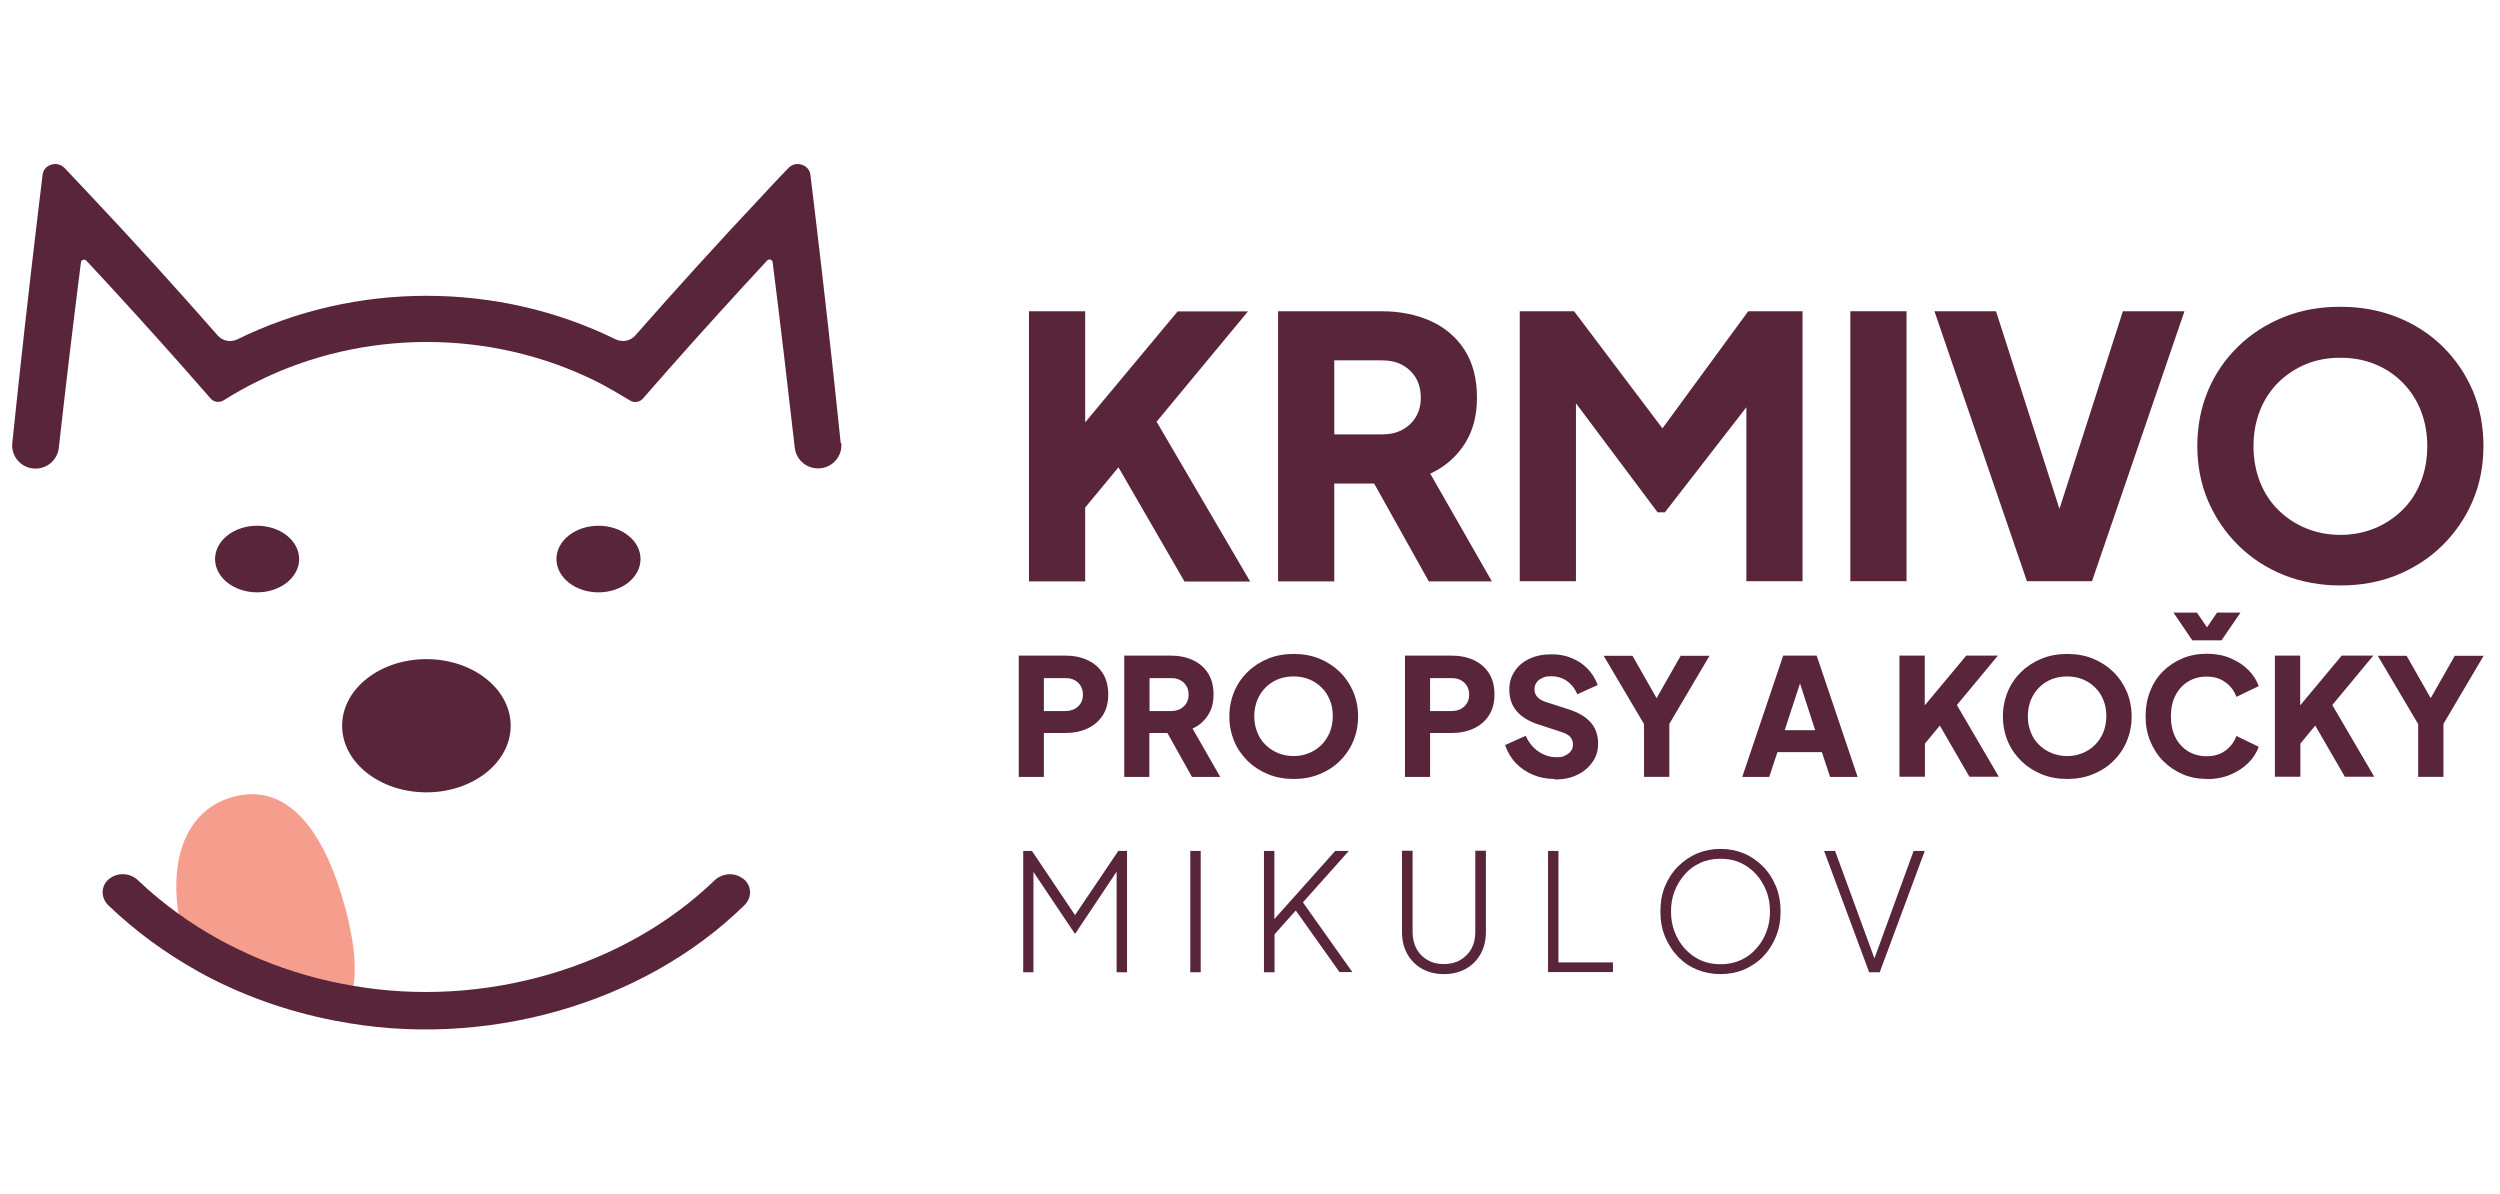 <?xml version="1.0" encoding="UTF-8"?>
<svg id="Layer_1" xmlns="http://www.w3.org/2000/svg" baseProfile="tiny" version="1.2" viewBox="0 0 1343.8 641.6">
  <!-- Generator: Adobe Illustrator 29.0.0, SVG Export Plug-In . SVG Version: 2.1.0 Build 186)  -->
  <g>
    <ellipse cx="229.2" cy="390.1" rx="45.3" ry="35.8" fill="#59253a"/>
    <path d="M190,529.9c-1.3,7.7-4.3,14.2-9.4,18.8-26.2-5-51.4-14-74.1-26.6-4.7-8.2-8.1-17.5-10-27.5-.2-1.2-.4-2.3-.6-3.4-5.4-36.8,9-59.4,33.1-63.7,24.9-4.5,43.4,16.6,54.8,54.2,5.5,18.5,8.3,35.2,6.2,48.2Z" fill="#f69e8d"/>
    <path d="M399.5,472.3c4.6,3.6,5,10.1.5,14.4-54.8,53.7-141,77.5-219.5,62-26.2-5-51.4-14-74.1-26.6-17.6-9.8-33.8-21.7-48.1-35.4-4.4-4.3-4.1-10.8.5-14.4,0,0,.1,0,.2-.1,4.4-3.4,11-3,15.1.9,6.8,6.5,14.1,12.5,21.7,18,27.4,19.7,59.9,33.1,94.1,38.8,69.7,12.1,145.1-9.3,194.2-56.7,4.1-3.9,10.8-4.4,15.1-1,0,0,.1,0,.2.1Z" fill="#59253a"/>
    <path d="M451.9,238.2c-4.3-41.8-9-83.5-14-125.3h0c-.8-6.3-1.5-12.7-2.3-19-.7-5.5-7.9-7.7-11.8-3.6-4.5,4.7-9,9.4-13.4,14.2h0c-23.5,25-46.5,50.3-68.9,75.8-2.6,3-7,3.8-10.6,2.1-63.4-31.2-139.9-31.2-203.3,0-3.6,1.8-8,.9-10.6-2.1-22.4-25.5-45.3-50.8-68.9-75.8h0c-4.4-4.7-8.9-9.4-13.4-14.2-3.9-4.1-11.2-1.9-11.8,3.6-.8,6.3-1.5,12.7-2.3,19h0c-5,41.8-9.7,83.5-14,125.3-.7,6.8,4.3,12.9,11.1,13.6,0,0,.2,0,.2,0,6.8.7,12.9-4.2,13.7-11,3.7-33.3,7.7-66.5,11.9-99.8.2-1.4,1.9-1.9,2.9-.9,18.1,19.4,35.8,38.9,53.2,58.6,4.6,5.2,9.1,10.3,13.6,15.5,1.7,2,4.7,2.4,7,1,6-3.8,12.1-7.2,18.4-10.3,56.7-28.1,125-28.1,181.7,0,0,0,0,0,0,0,5.2,2.5,13.5,7.5,18.4,10.4,2.2,1.4,5.2.9,6.9-1.1,4.8-5.5,13.7-15.6,13.7-15.6,0,0,0,0,0,0,17.4-19.7,35.1-39.2,53.1-58.6,1-1,2.7-.5,2.9.9,4.2,33.3,8.1,66.5,11.9,99.8.8,6.8,6.9,11.7,13.7,11,0,0,.2,0,.2,0,6.8-.7,11.8-6.8,11.1-13.6Z" fill="#59253a"/>
    <ellipse cx="138.2" cy="300.5" rx="22.6" ry="17.9" fill="#59253a"/>
    <ellipse cx="321.7" cy="300.5" rx="22.6" ry="17.9" fill="#59253a"/>
  </g>
  <g>
    <path d="M553.1,312.4v-145.1h30.2v72.7l-8.4-2.9,58.1-69.7h37.8l-57.5,69.4,1.8-21.4,56.9,97.2h-35.3l-35.5-61.4-17.9,21.6v39.7h-30.2Z" fill="#59253a"/>
    <path d="M687,312.4v-145.1h55.5c10,0,18.9,1.8,26.6,5.3,7.7,3.5,13.8,8.7,18.2,15.6,4.4,6.9,6.6,15.4,6.6,25.5s-2.3,18.3-6.8,25.2c-4.5,6.9-10.7,12.2-18.3,15.7l33.1,57.9h-33.9l-35.8-64.1,19.5,11.5h-34.5v52.6h-30.2ZM717.2,233.5h25.5c4.3,0,8-.8,11.1-2.5,3.1-1.7,5.6-4,7.3-7,1.8-3,2.6-6.4,2.6-10.3s-.9-7.5-2.6-10.5c-1.8-3-4.2-5.3-7.3-7-3.1-1.7-6.8-2.5-11.1-2.5h-25.5v39.9Z" fill="#59253a"/>
    <path d="M816.9,312.4v-145.1h29.2l54.4,72.1h-13.6l52.8-72.1h29.2v145.1h-30.2v-111.8l12.1,2.7-55.9,72.1h-3.9l-54-72.1,10.1-2.7v111.8h-30.2Z" fill="#59253a"/>
    <path d="M994.6,312.4v-145.1h30.2v145.1h-30.2Z" fill="#59253a"/>
    <path d="M1089.5,312.4l-49.7-145.1h33.1l37.4,116.5h-6.6l37.4-116.5h33.1l-49.7,145.1h-35.1Z" fill="#59253a"/>
    <path d="M1258,314.7c-10.9,0-21-1.9-30.4-5.6-9.4-3.8-17.5-9.1-24.4-15.9-6.9-6.8-12.4-14.8-16.3-23.9-3.9-9.1-5.8-19-5.8-29.6s1.9-20.5,5.7-29.6c3.8-9.1,9.2-17,16.2-23.8,6.9-6.8,15.1-12,24.4-15.8,9.4-3.8,19.5-5.6,30.6-5.6s21.2,1.9,30.6,5.6c9.4,3.8,17.5,9,24.4,15.8,6.9,6.8,12.3,14.7,16.2,23.8,3.8,9.1,5.7,19,5.7,29.6s-1.9,20.5-5.8,29.6c-3.9,9.1-9.3,17-16.3,23.9-6.9,6.8-15.1,12.1-24.4,15.9-9.4,3.8-19.5,5.6-30.4,5.6ZM1258,287.5c6.6,0,12.8-1.2,18.4-3.5,5.6-2.3,10.6-5.6,14.9-9.8,4.3-4.2,7.6-9.3,9.9-15.1,2.3-5.8,3.5-12.3,3.5-19.3s-1.2-13.4-3.5-19.2c-2.3-5.8-5.6-10.8-9.9-15.1-4.3-4.3-9.3-7.6-14.9-9.8-5.6-2.3-11.8-3.4-18.4-3.4s-12.8,1.1-18.4,3.4c-5.6,2.3-10.6,5.6-14.9,9.8-4.3,4.3-7.6,9.3-9.9,15.1-2.3,5.8-3.5,12.2-3.5,19.2s1.2,13.4,3.5,19.3c2.3,5.8,5.6,10.9,9.9,15.1,4.3,4.2,9.3,7.5,14.9,9.8,5.6,2.3,11.8,3.5,18.4,3.5Z" fill="#59253a"/>
    <path d="M547.6,417.6v-65.2h25c4.5,0,8.5.8,11.9,2.4,3.5,1.6,6.2,3.9,8.2,7,2,3.1,3,6.9,3,11.5s-1,8.2-3,11.3c-2,3.1-4.8,5.4-8.2,7-3.5,1.6-7.4,2.4-11.9,2.4h-11.5v23.6h-13.6ZM561.1,382.2h11.5c1.9,0,3.6-.4,5-1.1,1.4-.8,2.5-1.8,3.3-3.1.8-1.3,1.2-2.9,1.2-4.6s-.4-3.4-1.2-4.7c-.8-1.3-1.9-2.4-3.3-3.1-1.4-.8-3.1-1.1-5-1.1h-11.5v17.9Z" fill="#59253a"/>
    <path d="M604.3,417.6v-65.2h24.9c4.5,0,8.5.8,11.9,2.4,3.5,1.6,6.2,3.9,8.2,7,2,3.1,3,6.9,3,11.5s-1,8.2-3.1,11.3c-2,3.1-4.8,5.5-8.2,7l14.9,26h-15.2l-16.1-28.8,8.7,5.2h-15.5v23.6h-13.6ZM617.9,382.2h11.5c1.9,0,3.6-.4,5-1.1,1.4-.8,2.5-1.8,3.3-3.1.8-1.3,1.2-2.9,1.2-4.6s-.4-3.4-1.2-4.7c-.8-1.3-1.9-2.4-3.3-3.1-1.4-.8-3.1-1.1-5-1.1h-11.5v17.9Z" fill="#59253a"/>
    <path d="M695.3,418.7c-4.9,0-9.4-.8-13.6-2.5s-7.9-4.1-11-7.1c-3.1-3.1-5.6-6.6-7.3-10.7-1.7-4.1-2.6-8.5-2.6-13.3s.9-9.2,2.6-13.3c1.7-4.1,4.1-7.6,7.3-10.7,3.1-3,6.8-5.4,11-7.1,4.2-1.7,8.8-2.5,13.7-2.5s9.5.8,13.7,2.5c4.2,1.7,7.9,4.1,11,7.1,3.1,3,5.5,6.6,7.3,10.7,1.7,4.1,2.6,8.5,2.6,13.3s-.9,9.2-2.6,13.3c-1.7,4.1-4.2,7.7-7.3,10.7-3.1,3.1-6.8,5.4-11,7.1-4.2,1.7-8.7,2.5-13.6,2.5ZM695.3,406.4c3,0,5.7-.5,8.3-1.6,2.5-1,4.8-2.5,6.7-4.4,1.9-1.9,3.4-4.2,4.5-6.8,1-2.6,1.6-5.5,1.6-8.7s-.5-6-1.6-8.6c-1-2.6-2.5-4.9-4.5-6.8-1.9-1.9-4.2-3.4-6.7-4.4-2.5-1-5.3-1.5-8.3-1.5s-5.7.5-8.3,1.5c-2.5,1-4.8,2.5-6.7,4.4s-3.4,4.2-4.5,6.8c-1,2.6-1.6,5.5-1.6,8.6s.5,6,1.6,8.7c1,2.6,2.5,4.9,4.5,6.8,1.9,1.9,4.2,3.4,6.7,4.4,2.5,1,5.3,1.6,8.3,1.6Z" fill="#59253a"/>
    <path d="M755.2,417.6v-65.2h25c4.5,0,8.5.8,11.9,2.4,3.5,1.6,6.2,3.9,8.2,7,2,3.1,3,6.9,3,11.5s-1,8.2-3,11.3c-2,3.1-4.8,5.4-8.2,7-3.5,1.6-7.4,2.4-11.9,2.4h-11.5v23.6h-13.6ZM768.7,382.2h11.5c1.9,0,3.6-.4,5-1.1,1.4-.8,2.5-1.8,3.3-3.1.8-1.3,1.2-2.9,1.2-4.6s-.4-3.4-1.2-4.7c-.8-1.3-1.9-2.4-3.3-3.1-1.4-.8-3.1-1.1-5-1.1h-11.5v17.9Z" fill="#59253a"/>
    <path d="M835.6,418.7c-4.1,0-7.9-.7-11.5-2.2-3.6-1.5-6.7-3.6-9.3-6.3-2.6-2.7-4.5-6-5.8-9.7l11.1-5c1.6,3.6,3.9,6.4,6.8,8.4,2.9,2,6.1,3.1,9.6,3.1s3.5-.3,4.8-.9c1.3-.6,2.4-1.4,3.1-2.4.8-1,1.1-2.2,1.1-3.6s-.5-2.8-1.4-3.9c-.9-1.1-2.4-1.9-4.4-2.6l-12.8-4.2c-5.2-1.7-9.1-4.1-11.7-7.2-2.6-3.1-3.9-6.9-3.9-11.2s.9-7.2,2.8-10.1c1.9-2.9,4.5-5.2,8-6.8,3.4-1.6,7.3-2.4,11.8-2.4s7.5.7,10.8,2c3.3,1.3,6.2,3.2,8.6,5.7,2.4,2.4,4.2,5.4,5.5,8.8l-11,5c-1.2-3-3.1-5.4-5.5-7.1-2.4-1.7-5.2-2.6-8.4-2.6s-3.4.3-4.8.9c-1.4.6-2.5,1.4-3.2,2.5-.8,1.1-1.1,2.3-1.1,3.7s.5,2.8,1.5,4c1,1.1,2.5,2,4.5,2.7l12.5,4c5.2,1.7,9.2,4.1,11.8,7.1,2.6,3,3.9,6.7,3.9,11.1s-1,7.2-3,10.1c-2,2.9-4.7,5.2-8.2,6.9-3.5,1.7-7.5,2.5-12.1,2.5Z" fill="#59253a"/>
    <path d="M883.7,417.6v-28.4l-21.7-36.7h15.5l15.7,27.6h-5.5l15.7-27.6h15.5l-21.6,36.6v28.5h-13.6Z" fill="#59253a"/>
    <path d="M936.5,417.6l22-65.2h18l22,65.2h-14.8l-4.4-13.3h-23.9l-4.4,13.3h-14.7ZM959.3,392.5h16.4l-10-30.8h3.7l-10.1,30.8Z" fill="#59253a"/>
    <path d="M1021,417.6v-65.2h13.6v32.6l-3.8-1.3,26.1-31.3h17l-25.8,31.1.8-9.6,25.5,43.6h-15.8l-15.9-27.5-8,9.7v17.8h-13.6Z" fill="#59253a"/>
    <path d="M1111.1,418.7c-4.9,0-9.4-.8-13.6-2.5s-7.9-4.1-11-7.1c-3.1-3.1-5.6-6.6-7.3-10.7-1.7-4.1-2.6-8.5-2.6-13.3s.9-9.2,2.6-13.3c1.7-4.1,4.1-7.6,7.3-10.7,3.1-3,6.8-5.4,11-7.1,4.2-1.7,8.8-2.5,13.7-2.5s9.5.8,13.7,2.5c4.2,1.7,7.9,4.1,11,7.1,3.1,3,5.5,6.6,7.3,10.7,1.7,4.1,2.6,8.5,2.6,13.3s-.9,9.2-2.6,13.3c-1.7,4.1-4.2,7.7-7.3,10.7-3.1,3.1-6.8,5.4-11,7.1-4.2,1.7-8.7,2.5-13.6,2.5ZM1111.1,406.4c3,0,5.7-.5,8.3-1.6,2.5-1,4.8-2.5,6.7-4.4,1.9-1.9,3.4-4.2,4.5-6.8,1-2.6,1.6-5.5,1.6-8.7s-.5-6-1.6-8.6c-1-2.6-2.5-4.9-4.5-6.8-1.9-1.9-4.2-3.4-6.7-4.4-2.5-1-5.3-1.5-8.3-1.5s-5.7.5-8.3,1.5c-2.5,1-4.8,2.5-6.7,4.4s-3.4,4.2-4.5,6.8c-1,2.6-1.6,5.5-1.6,8.6s.5,6,1.6,8.7c1,2.6,2.5,4.9,4.5,6.8,1.9,1.9,4.2,3.4,6.7,4.4,2.5,1,5.3,1.6,8.3,1.6Z" fill="#59253a"/>
    <path d="M1186.3,418.7c-4.7,0-9-.8-13-2.5-4-1.7-7.5-4.1-10.5-7.1-3-3-5.3-6.6-7-10.7-1.7-4.1-2.5-8.5-2.5-13.4s.8-9.3,2.4-13.4c1.6-4.1,3.9-7.7,6.9-10.7,3-3,6.5-5.3,10.5-7,4-1.7,8.4-2.5,13.1-2.5s9,.8,12.7,2.4c3.8,1.6,7,3.7,9.6,6.3s4.5,5.5,5.6,8.7l-12,5.8c-1.1-3.1-3-5.8-5.8-7.8-2.8-2.1-6.1-3.1-10.1-3.1s-7.2.9-10.1,2.7c-2.9,1.8-5.2,4.3-6.8,7.5-1.6,3.2-2.4,6.9-2.4,11.2s.8,8,2.4,11.2c1.6,3.2,3.9,5.7,6.8,7.5,2.9,1.8,6.3,2.7,10.1,2.7s7.3-1,10.1-3.1c2.8-2.1,4.7-4.7,5.8-7.8l12,5.8c-1.1,3.2-3,6.1-5.6,8.7s-5.8,4.7-9.6,6.3c-3.8,1.6-8,2.4-12.7,2.4ZM1178.4,344.2l-10.1-14.9h12.6l5.4,7.9,5.4-7.9h12.6l-10.2,14.9h-15.7Z" fill="#59253a"/>
    <path d="M1222.8,417.6v-65.2h13.6v32.6l-3.8-1.3,26.1-31.3h17l-25.8,31.1.8-9.6,25.5,43.6h-15.8l-15.9-27.5-8,9.7v17.8h-13.6Z" fill="#59253a"/>
    <path d="M1299.8,417.6v-28.4l-21.7-36.7h15.5l15.7,27.6h-5.5l15.7-27.6h15.5l-21.6,36.6v28.5h-13.6Z" fill="#59253a"/>
    <path d="M550,522.6v-65.2h4.7l24.3,36.2h-2.3l24.4-36.2h4.7v65.2h-5.6v-56.8l1.3.8-23.5,35.2h-.3l-23.6-35.2,1.4-.8v56.8h-5.6Z" fill="#59253a"/>
    <path d="M639.8,522.6v-65.2h5.6v65.2h-5.6Z" fill="#59253a"/>
    <path d="M679.4,522.6v-65.2h5.6v39.2l-1.6-.8,34.3-38.4h7.3l-26.4,29.6.3-4,28,39.5h-6.9l-23.5-33.1-11.4,12.8v20.4h-5.6Z" fill="#59253a"/>
    <path d="M776,523.6c-4.4,0-8.3-1-11.7-2.9-3.4-1.9-6-4.6-7.9-8s-2.8-7.3-2.8-11.8v-43.6h5.7v43.7c0,3.4.7,6.4,2.1,9,1.4,2.6,3.4,4.6,5.9,6,2.5,1.5,5.5,2.2,8.8,2.2s6.3-.7,8.9-2.2c2.5-1.5,4.5-3.5,5.9-6,1.4-2.6,2.1-5.6,2.1-9v-43.7h5.7v43.6c0,4.4-.9,8.4-2.8,11.8-1.9,3.4-4.5,6.1-7.9,8-3.4,1.9-7.3,2.9-11.8,2.9Z" fill="#59253a"/>
    <path d="M832.1,522.6v-65.2h5.6v59.9h29.3v5.2h-34.9Z" fill="#59253a"/>
    <path d="M924.8,523.6c-4.5,0-8.7-.8-12.6-2.4-3.9-1.6-7.3-3.9-10.3-7-2.9-3-5.2-6.6-6.9-10.7-1.7-4.1-2.5-8.6-2.5-13.6s.8-9.5,2.5-13.6c1.7-4.1,4-7.6,7-10.6,3-3,6.4-5.3,10.3-7,3.9-1.6,8.1-2.4,12.5-2.4s8.6.8,12.5,2.4c3.9,1.6,7.3,4,10.3,7,3,3,5.3,6.6,7,10.7,1.7,4.1,2.5,8.6,2.5,13.5s-.8,9.5-2.5,13.6c-1.7,4.1-4,7.7-6.9,10.7-2.9,3-6.4,5.3-10.3,7-3.9,1.6-8.1,2.4-12.5,2.4ZM924.8,518.3c3.9,0,7.5-.7,10.8-2.2,3.3-1.5,6.1-3.5,8.4-6.2,2.4-2.6,4.2-5.6,5.5-9.1,1.3-3.4,1.9-7,1.9-10.9s-.6-7.4-1.9-10.8c-1.3-3.4-3.1-6.4-5.5-9.1s-5.2-4.7-8.4-6.2c-3.2-1.5-6.8-2.2-10.8-2.2s-7.6.7-10.8,2.2c-3.3,1.5-6.1,3.5-8.4,6.2s-4.2,5.6-5.5,9.1c-1.3,3.4-1.9,7-1.9,10.8s.6,7.5,1.9,10.9c1.3,3.4,3.1,6.4,5.5,9.1,2.4,2.6,5.2,4.7,8.4,6.2,3.3,1.5,6.9,2.2,10.8,2.2Z" fill="#59253a"/>
    <path d="M1004.7,522.6l-24.2-65.2h5.9l22,60.1h-1.7l21.9-60.1h6l-24.2,65.2h-5.7Z" fill="#59253a"/>
  </g>
</svg>